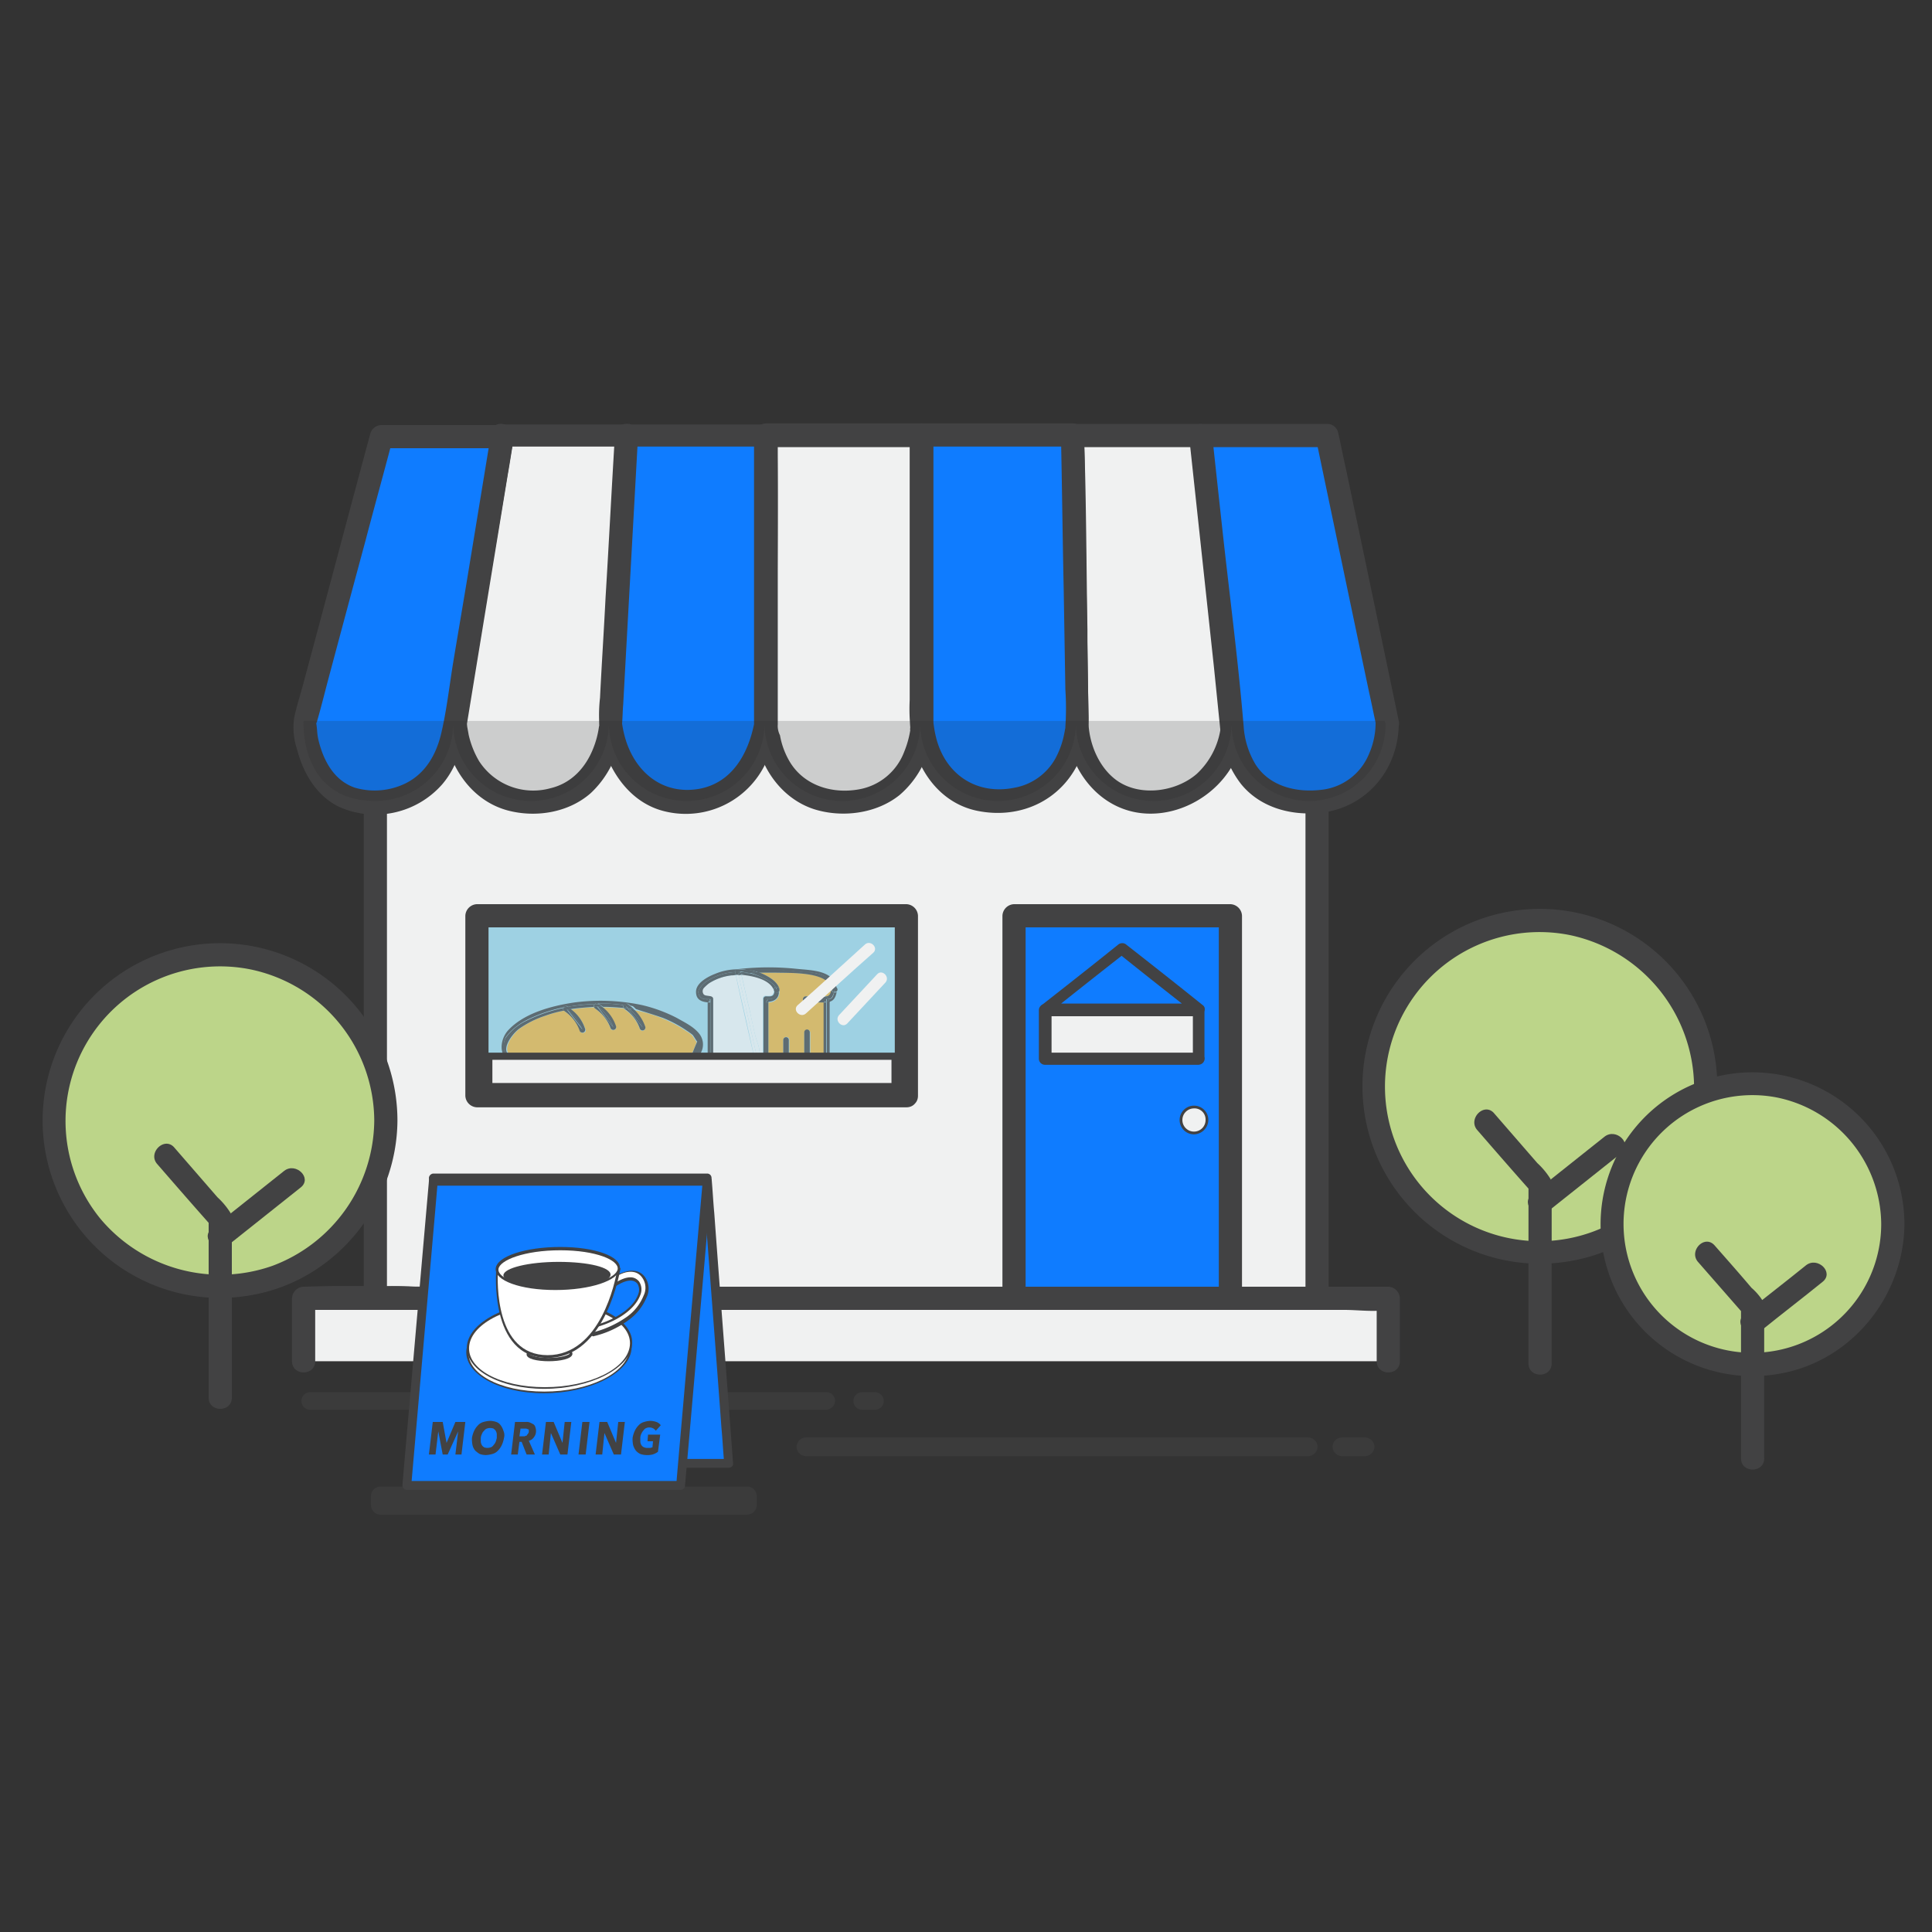 <svg id="Layer_1" data-name="Layer 1" xmlns="http://www.w3.org/2000/svg" viewBox="0 0 350 350"><rect x="0" y="0" width="350" height="350" fill="#333333" stroke="none"/><defs><style>.cls-1{opacity:0.48;}.cls-2{fill:#424243;}.cls-3{fill:#f0f1f1;}.cls-4{fill:#0f7cff;}.cls-5{fill:#9ed1e3;}.cls-6{fill:#bcd589;}.cls-7{opacity:0.7;}.cls-8{fill:#e9b13d;}.cls-9{opacity:0.18;}.cls-10{fill:#272525;}.cls-11{fill:#fff;}</style></defs><title>ecommerce-type-1-blue</title><g class="cls-1"><path class="cls-2" d="M135.4,274.4H68.9a1.75,1.75,0,0,1-1.7-1.7V271a1.75,1.75,0,0,1,1.7-1.7h66.5a1.75,1.75,0,0,1,1.7,1.7v1.6A1.77,1.77,0,0,1,135.4,274.4Z"/></g><rect class="cls-3" x="68" y="130.6" width="170.6" height="104.6"/><path class="cls-2" d="M238.6,233.1H74.9a48.45,48.45,0,0,0-6.6,0H68l2.1,2.1V130.6L68,132.7H231.7a48.45,48.45,0,0,0,6.6,0h.3l-2.1-2.1V235.2c0,2.7,4.2,2.7,4.2,0V130.6a2.18,2.18,0,0,0-2.1-2.1H89c-6.9,0-13.8-.3-20.7,0H68a2.18,2.18,0,0,0-2.1,2.1V235.2a2.18,2.18,0,0,0,2.1,2.1H217.6c6.9,0,13.8.3,20.7,0h.3C241.3,237.3,241.4,233.1,238.6,233.1Z"/><rect class="cls-3" x="55" y="235.2" width="196.5" height="11.4"/><path class="cls-2" d="M57.1,246.6V235.2L55,237.3H243.5c2.5,0,5.3.4,7.7,0h.3l-2.1-2.1v11.4c0,2.7,4.2,2.7,4.2,0V235.2a2.18,2.18,0,0,0-2.1-2.1H79.2c-7.9,0-15.9-.3-23.9,0H55a2.18,2.18,0,0,0-2.1,2.1v11.4c0,2.7,4.2,2.7,4.2,0Z"/><rect class="cls-4" x="183.7" y="165.9" width="39.2" height="69.3"/><path class="cls-2" d="M222.9,233.1H183.7l2.1,2.1V165.9l-2.1,2.1h39.2l-2.1-2.1v69.3c0,2.7,4.2,2.7,4.2,0V165.9a2.18,2.18,0,0,0-2.1-2.1H183.7a2.18,2.18,0,0,0-2.1,2.1v69.3a2.18,2.18,0,0,0,2.1,2.1h39.2C225.6,237.3,225.6,233.1,222.9,233.1Z"/><rect class="cls-5" x="86.5" y="165.9" width="77.8" height="32.6"/><path class="cls-2" d="M164.2,196.4H86.4l2.1,2.1V165.9L86.4,168h77.8l-2.1-2.1v32.6c0,2.7,4.2,2.7,4.2,0V165.9a2.18,2.18,0,0,0-2.1-2.1H86.4a2.18,2.18,0,0,0-2.1,2.1v32.6a2.18,2.18,0,0,0,2.1,2.1h77.8C166.9,200.6,167,196.4,164.2,196.4Z"/><g class="cls-1"><path class="cls-2" d="M149.7,255.4H56.2a1.58,1.58,0,0,1-1.6-1.6h0a1.58,1.58,0,0,1,1.6-1.6h93.5a1.58,1.58,0,0,1,1.6,1.6h0A1.72,1.72,0,0,1,149.7,255.4Z"/></g><g class="cls-1"><path class="cls-2" d="M158.5,255.4h-2.3a1.58,1.58,0,0,1-1.6-1.6h0a1.58,1.58,0,0,1,1.6-1.6h2.3a1.58,1.58,0,0,1,1.6,1.6h0A1.58,1.58,0,0,1,158.5,255.4Z"/></g><g class="cls-1"><path class="cls-2" d="M237,263.8H146a1.75,1.75,0,0,1-1.7-1.7h0a1.75,1.75,0,0,1,1.7-1.7h91a1.75,1.75,0,0,1,1.7,1.7h0A1.75,1.75,0,0,1,237,263.8Z"/></g><g class="cls-1"><path class="cls-2" d="M247.3,263.8h-4.2a1.75,1.75,0,0,1-1.7-1.7h0a1.75,1.75,0,0,1,1.7-1.7h4.2a1.75,1.75,0,0,1,1.7,1.7h0A1.75,1.75,0,0,1,247.3,263.8Z"/></g><path class="cls-3" d="M82.4,131.2,91,78.9h22.5l-2.9,52.3s-.8,14.1-14.1,14.1S82.4,131.2,82.4,131.2Z"/><path class="cls-2" d="M84.5,131.7c2.5-15.3,5-30.5,7.5-45.8.4-2.2.7-4.4,1.1-6.5-.7.5-1.4,1-2,1.5h22.5l-2.1-2.1c-.7,12.6-1.4,25.1-2.1,37.7-.3,4.9-.5,9.7-.8,14.6v.1c0,.7,0,0-.1.5a16.37,16.37,0,0,1-1,3.8c-1.4,3.6-4,6.4-7.8,7.3a11.68,11.68,0,0,1-12.9-4.9,16.6,16.6,0,0,1-1.9-4.8c-.1-.6-.2-1.1-.3-1.7.1.5,0,0,0-.2-.2-2.7-4.4-2.7-4.2,0,.4,6.9,4.6,13.7,11.5,15.6,5.2,1.4,11.1.4,15.1-3.1a17.63,17.63,0,0,0,5.3-9.7c.8-3.6.7-7.5.9-11.2.5-8.6,1-17.3,1.5-25.9.3-6,.7-12,1-17.9a2.11,2.11,0,0,0-2.1-2.1H91.1a2,2,0,0,0-2,1.5c-2.5,15.3-5,30.5-7.5,45.8-.4,2.2-.7,4.4-1.1,6.5C80,133.3,84,134.4,84.5,131.7Z"/><path class="cls-3" d="M138.7,131.2V78.8h28.2v52.3s-.4,14.1-14.1,14.1S138.7,131.2,138.7,131.2Z"/><path class="cls-2" d="M140.9,131.2V78.9L138.8,81H167l-2.1-2.1v38.5c0,4.6.2,9.2,0,13.8v.7c-.1.6,0,0,0,.4a17.39,17.39,0,0,1-1.1,3.9,10.75,10.75,0,0,1-8.2,6.8c-5,.9-10.2-.8-12.7-5.3a14.23,14.23,0,0,1-1.6-4.5,3.78,3.78,0,0,1-.4-2c-.1-2.7-4.3-2.7-4.2,0,.2,6.7,4.3,13.3,10.8,15.4,5.1,1.6,11.3.8,15.5-2.6a17.14,17.14,0,0,0,5.6-9.6c.8-3.6.5-7.4.5-11.1V78.8a2.18,2.18,0,0,0-2.1-2.1H138.8a2.18,2.18,0,0,0-2.1,2.1v52.3C136.6,133.9,140.9,133.9,140.9,131.2Z"/><path class="cls-3" d="M195.1,131.2l-.8-52.3h23.3l5.7,52.3s-.6,12-12.4,13.9S195.3,136.2,195.1,131.2Z"/><path class="cls-2" d="M197.2,131.2c-.2-15.3-.5-30.6-.7-45.9,0-2.1-.1-4.3-.1-6.4L194.3,81h23.3l-2.1-2.1c1.3,11.5,2.5,23.1,3.8,34.6.6,5.5,1.2,11.1,1.8,16.6,0,.4.1.7.1,1.1v.2c0,.6.1-.1-.1.7a14,14,0,0,1-4.3,8.1c-3.8,3.3-10.4,4.2-14.6,1.1-3.1-2.3-4.8-6.4-5-10.1-.2-2.7-4.4-2.7-4.2,0,.6,9.2,7.5,17.2,17.2,16.1,7.9-.9,14.9-7.6,15.1-15.8.1-3.8-.8-7.8-1.2-11.6l-2.7-24.6c-.6-5.5-1.2-10.9-1.8-16.4a2.18,2.18,0,0,0-2.1-2.1H194.2a2.18,2.18,0,0,0-2.1,2.1c.2,15.3.5,30.6.7,45.9,0,2.1.1,4.3.1,6.4C193,133.9,197.2,133.9,197.2,131.2Z"/><path class="cls-4" d="M251.4,131.2,240.5,78.9H217.6l5.7,52.3s0,14.1,14.1,14.1S251.4,131.2,251.4,131.2Z"/><path class="cls-2" d="M253.4,130.6c-3.2-15.3-6.4-30.6-9.6-45.8-.5-2.2-.9-4.3-1.4-6.5a2,2,0,0,0-2-1.5H217.5a2.18,2.18,0,0,0-2.1,2.1c1.5,13.9,3,27.9,4.5,41.8.4,3.9.8,7.9,1.2,11.8a18.3,18.3,0,0,0,3.7,9.5c3.3,4.1,8.6,5.7,13.8,5.3,8.6-.6,14.7-7.6,14.8-16.1,0-2.7-4.2-2.7-4.2,0a13.93,13.93,0,0,1-1.2,5.4,10.54,10.54,0,0,1-8.8,6.5c-4.5.5-9.3-.7-11.8-4.7a15.29,15.29,0,0,1-2.1-6.8c-1-12.1-2.6-24.1-3.9-36.1-.6-5.5-1.2-11-1.8-16.6L217.5,81h22.9c-.7-.5-1.4-1-2-1.5,3.2,15.3,6.4,30.6,9.6,45.8.5,2.2.9,4.3,1.4,6.5C249.9,134.4,253.9,133.3,253.4,130.6Z"/><path class="cls-4" d="M113.5,78.8h25.2v52.3s-1.5,13.9-14.1,14.1-14.1-14.1-14.1-14.1Z"/><path class="cls-2" d="M113.5,80.9h25.2l-2.1-2.1V131c0,.5.2-.6,0,.2-1.1,5.4-4,10.6-9.9,11.7-6.8,1.2-11.8-3.2-13.5-9.4a20.48,20.48,0,0,1-.5-2.4c-.1-.5,0,.5,0-.1.1-1.1.1-2.3.2-3.4.3-5.5.6-10.9.9-16.4l1.8-32.4c.2-2.7-4.1-2.7-4.2,0-.6,9.8-1.1,19.7-1.7,29.5-.3,6-.7,12-1,18.1a28.13,28.13,0,0,0,.1,7.1c1.4,6.1,5.3,12,11.7,13.5a16,16,0,0,0,18.5-9.4,19.45,19.45,0,0,0,1.8-8.1V114c0-11.4.2-22.9,0-34.3V79a2.18,2.18,0,0,0-2.1-2.1H113.5C110.8,76.7,110.8,80.9,113.5,80.9Z"/><path class="cls-4" d="M166.9,78.8v52.3s.6,14.3,14.1,14.1,14.1-14.1,14.1-14.1l-.8-52.3Z"/><path class="cls-2" d="M164.8,78.8v48a32.55,32.55,0,0,0,.4,7c1.2,6.2,5.4,11.8,11.9,13.1,8,1.6,15.6-2.1,18.7-9.7a18.93,18.93,0,0,0,1.4-7.8c-.1-5.1-.2-10.3-.2-15.4-.2-11.5-.2-23-.6-34.5v-.7a2.11,2.11,0,0,0-2.1-2.1H167c-2.7,0-2.7,4.2,0,4.2h27.3l-2.1-2.1c.2,9.3.3,18.7.5,28,.1,6,.2,12.1.3,18.1a51.43,51.43,0,0,1,0,6.8c0,.5.1-.5,0,.1,0,.2-.1.4-.1.6-.1.5-.2,1-.3,1.4a15.81,15.81,0,0,1-1.4,3.6,10.66,10.66,0,0,1-7.4,5.3c-6.9,1.4-12.5-2.4-14.2-9a21.06,21.06,0,0,1-.5-2.8V78.7C169,76.1,164.8,76.1,164.8,78.8Z"/><path class="cls-4" d="M91.1,78.8c-1.2,7.5-2.5,15-3.7,22.5-1.6,9.5-3.2,19-4.7,28.5-.6,3.7-1.3,7-3.6,10a13.65,13.65,0,0,1-10.7,5.3c-13,.4-13.1-14.5-13.1-14.5L69.2,78.7H91.1Z"/><path class="cls-2" d="M89,78.3c-1.5,9.1-3,18.3-4.5,27.4-.8,4.8-1.6,9.5-2.4,14.3-.7,4.3-1.2,8.8-2.2,13-.9,3.7-2.8,7.1-6.4,8.9a12.79,12.79,0,0,1-9.2.8c-3.8-1.3-5.7-4.9-6.6-8.6-.3-1.3-.2-1.8-.4-3-.1-.5-.1.4-.1.3s.1-.4.2-.6c.7-2.4,1.3-4.8,1.9-7.1,2.3-8.6,4.6-17.2,6.9-25.7,1.6-6.1,3.3-12.2,4.9-18.3-.7.5-1.4,1-2,1.5H91c2.7,0,2.7-4.2,0-4.2H69.1a2.16,2.16,0,0,0-2,1.5c-4,14.8-7.9,29.6-11.9,44.4-.6,2.4-1.4,4.7-1.9,7.1a12.34,12.34,0,0,0,.5,5.7c1.1,4.3,3.5,8.5,7.7,10.5a16.13,16.13,0,0,0,18.6-4.1c3-3.5,3.9-7.9,4.6-12.3.9-5.7,1.9-11.4,2.8-17.1,1.8-11,3.7-22.1,5.5-33.1C93.5,76.8,89.5,75.6,89,78.3Z"/><circle class="cls-6" cx="278.98" cy="196.77" r="30"/><path class="cls-2" d="M306.9,196.8a28,28,0,1,1-22.5-27.4,28.34,28.34,0,0,1,22.5,27.4c0,2.7,4.2,2.7,4.2,0a32.14,32.14,0,1,0-25.8,31.5c14.9-2.9,25.7-16.5,25.8-31.5C311.2,194.1,307,194.1,306.9,196.8Z"/><path class="cls-2" d="M267.6,204.7c3.3,3.8,6.6,7.6,9.9,11.3l-.6-1.5V247c0,2.7,4.2,2.7,4.2,0V215.9a6,6,0,0,0-.2-2.3,13.74,13.74,0,0,0-2.4-2.9l-7.9-9.1c-1.8-1.9-4.7,1.1-3,3.1Z"/><path class="cls-2" d="M280.5,219.4l13.2-10.5c2.1-1.7-.9-4.6-3-3l-13.2,10.5c-2.1,1.7.9,4.7,3,3Z"/><circle class="cls-6" cx="317.5" cy="221.7" r="25.4"/><path class="cls-2" d="M340.8,221.7a23.34,23.34,0,1,1-19-22.9,23.58,23.58,0,0,1,19,22.9c0,2.7,4.2,2.7,4.2,0a27.52,27.52,0,1,0-22.3,27.1c12.9-2.4,22.2-14.1,22.3-27C345,219,340.8,219,340.8,221.7Z"/><path class="cls-2" d="M307.6,228.6l8.4,9.6-.6-1.5v27.5c0,2.7,4.2,2.7,4.2,0V237.9a4.45,4.45,0,0,0-.3-2.3,10.65,10.65,0,0,0-2-2.3c-2.2-2.6-4.5-5.2-6.7-7.7-1.8-2-4.7,1-3,3Z"/><path class="cls-2" d="M319,241.1c3.7-3,7.5-5.9,11.2-8.9,2.1-1.7-.9-4.6-3-3-3.7,3-7.5,5.9-11.2,8.9-2.1,1.7.9,4.7,3,3Z"/><circle class="cls-6" cx="39.89" cy="202.97" r="30"/><path class="cls-2" d="M67.8,203a28.34,28.34,0,0,1-18.4,26.3,28.37,28.37,0,0,1-31.2-8.5,28,28,0,0,1,27.1-45.2A28.12,28.12,0,0,1,67.8,203c0,2.7,4.2,2.7,4.2,0a32.15,32.15,0,0,0-56.9-20.5,32.14,32.14,0,0,0,31.1,52C61.1,231.6,71.9,218,72,203,72,200.3,67.8,200.3,67.8,203Z"/><path class="cls-2" d="M28.5,210.9c3.3,3.8,6.6,7.6,9.9,11.3l-.6-1.5v32.5c0,2.7,4.2,2.7,4.2,0V222.1a6,6,0,0,0-.2-2.3,13.74,13.74,0,0,0-2.4-2.9l-7.9-9.1c-1.8-1.9-4.8,1.1-3,3.1Z"/><path class="cls-2" d="M41.3,225.6l13.2-10.5c2.1-1.7-.9-4.6-3-3L38.3,222.6c-2,1.7.9,4.7,3,3Z"/><polygon class="cls-4" points="132 265.1 82.5 265.1 78.5 213.4 128.1 213.4 132 265.1"/><path class="cls-2" d="M132,264.3H82.4l.8.8c-1.1-15.1-2.3-30.2-3.4-45.3-.2-2.1-.3-4.3-.5-6.4l-.8.8h49.6l-.8-.8c1.1,15.1,2.3,30.2,3.4,45.3.2,2.1.3,4.3.5,6.4.1,1,1.7,1,1.6,0-1.1-15.1-2.3-30.2-3.4-45.3-.2-2.1-.3-4.3-.5-6.4a.79.79,0,0,0-.8-.8H78.5a.86.86,0,0,0-.8.8c1.1,15.1,2.3,30.2,3.4,45.3.2,2.1.3,4.3.5,6.4a.79.79,0,0,0,.8.8H132A.8.8,0,1,0,132,264.3Z"/><polygon class="cls-4" points="128.1 214 123.3 269.1 73.7 269.1 78.5 214 128.1 214"/><path class="cls-2" d="M127.3,214c-1.4,16-2.8,32.1-4.2,48.1-.2,2.3-.4,4.6-.6,7l.8-.8H73.7l.8.8c1.4-16,2.8-32.1,4.2-48.1.2-2.3.4-4.6.6-7l-.8.8h49.6a.8.8,0,0,0,0-1.6H78.5a.79.79,0,0,0-.8.8c-1.4,16-2.8,32.1-4.2,48.1-.2,2.3-.4,4.6-.6,7a.86.86,0,0,0,.8.8h49.6a.79.79,0,0,0,.8-.8c1.4-16,2.8-32.1,4.2-48.1.2-2.3.4-4.6.6-7C129,213,127.4,213,127.3,214Z"/><rect class="cls-3" x="189.4" y="182.9" width="27.8" height="8.8"/><path class="cls-2" d="M217.2,190.7H189.4l1.1,1.1V183l-1.1,1.1h27.8l-1.1-1.1v8.8a1,1,0,0,0,2.1,0V183a1.11,1.11,0,0,0-1.1-1.1H189.3a1.11,1.11,0,0,0-1.1,1.1v8.8a1.11,1.11,0,0,0,1.1,1.1h27.8C218.6,192.8,218.6,190.7,217.2,190.7Z"/><path class="cls-2" d="M202.6,171.1c-4.6,3.7-9.3,7.4-13.9,11a1.07,1.07,0,0,0,.7,1.8h27.8c.8,0,1.5-1.2.7-1.8-4.6-3.7-9.3-7.4-13.9-11-1-.8-2.5.6-1.5,1.5,4.6,3.7,9.3,7.4,13.9,11,.2-.6.5-1.2.7-1.8H189.3c.2.6.5,1.2.7,1.8,4.6-3.7,9.3-7.4,13.9-11C205.1,171.8,203.6,170.3,202.6,171.1Z"/><g class="cls-7"><path class="cls-8" d="M141.2,179.2v.3a1.87,1.87,0,0,1-2,2.1V191h2.7v-2.6a.55.55,0,0,1,1.1,0V191h2.7v-3.9a.55.55,0,0,1,1.1,0V191h2.5v-9.4H146a.55.55,0,0,1,0-1.1h3.8c.7-.1.8-.7.9-1.2-.2-3.4-7.7-3-10.2-3.1h-3C139,176.7,140.7,177.6,141.2,179.2Z"/><path class="cls-2" d="M151.7,179.4a.47.47,0,0,0-.5-.6v.5a.6.6,0,0,1-.1.4h0c.2,0,.5,0,.6-.3Z"/><path class="cls-2" d="M135.7,175.8a38.73,38.73,0,0,1,5.9,0c1.5.1,3.1.2,4.6.4a6.59,6.59,0,0,1,3.8,1,2.57,2.57,0,0,1,1.1,1.7.5.5,0,0,1,.5.6v-.1c-.2-3.7-4.6-3.6-7.4-3.9a48.81,48.81,0,0,0-10.8.1h0A8.22,8.22,0,0,1,135.7,175.8Z"/><path class="cls-2" d="M151.1,179.8c-.2.8-.3,1.2-1.1,1.2a.55.55,0,0,1-.3.5v.1l.5-.5v.4c.9-.2,1.2-.9,1.4-1.9C151.6,179.8,151.3,179.8,151.1,179.8Z"/><path class="cls-2" d="M149.8,190.9v.5h-3a.55.55,0,0,1-1.1,0H143a.55.55,0,0,1-1.1,0h-2.7a.47.47,0,0,1-.5.5h11.1a.47.47,0,0,0,.5-.5v-10c-.2,0-.3.1-.5.1Z"/><path class="cls-2" d="M149.8,181.6a4.33,4.33,0,0,0,.5-.1v-.4A1.21,1.21,0,0,0,149.8,181.6Z"/><path class="cls-2" d="M150.6,179.3h0c-.1.5-.2,1.1-.9,1.2h-.1a.66.66,0,0,1,.4.5c.8-.1.8-.5,1.1-1.2C150.9,179.8,150.7,179.6,150.6,179.3Z"/><path class="cls-2" d="M149.2,181.6V191h.5v-9.5c-.1,0-.1.1-.2.1Z"/><path class="cls-2" d="M149.2,191.5l.5-.5h-.5Z"/><path class="cls-2" d="M146.7,190.9v.5h2.5v-.5Z"/><path class="cls-2" d="M149.8,191.5V191l-.5.5Z"/><path class="cls-2" d="M150,177.1a8.61,8.61,0,0,0-3.8-1c-1.5-.1-3.1-.3-4.6-.4a38.73,38.73,0,0,0-5.9,0l1.2.3c.2,0,.3.1.5.2h3c2.5.1,10-.3,10.2,3.1v-.1a.51.51,0,0,1,.5-.4A2.57,2.57,0,0,0,150,177.1Z"/><path class="cls-2" d="M150.7,179.2v.1h0c0,.3.2.4.4.5h0c0-.2.1-.3.1-.4v-.5C150.9,178.8,150.7,178.9,150.7,179.2Z"/><path class="cls-2" d="M139.2,190.9v.5h2.7v-.5Z"/><path class="cls-2" d="M142.9,190.9v.5h2.7v-.5Z"/><path class="cls-3" d="M132.5,176.7a9.59,9.59,0,0,0-4,1.4c-.2.2-.5.1-.7.3l-.6.6a.52.52,0,0,0-.2.4.83.83,0,0,0,.3.8c.5.3,1.9.1,1.9.9V191h7.3c-1.1-4.8-2.2-9.5-3.2-14.3A2.13,2.13,0,0,0,132.5,176.7Z"/><path class="cls-3" d="M136.8,187.5c.2.9.9,2.4.8,3.3h.6v-9.9a.47.47,0,0,1,.5-.5c.7,0,1.5.2,1.5-1.1-.7-1.9-3.6-2.6-5.9-2.8.5,2,.9,4,1.4,6C136.1,184.3,136.4,185.9,136.8,187.5Z"/><path class="cls-3" d="M133.3,176.6c1.1,4.8,2.2,9.5,3.2,14.3h.5c-.5-2.3-2.7-11.9-3.2-14.3Z"/><path class="cls-3" d="M137.6,190.9h0c.1-1-.6-2.5-.8-3.4-.4-1.6-.7-3.3-1.1-4.9-.5-2-.9-4-1.4-6h-.5c.5,2.4,2.7,12,3.2,14.3h.6Z"/><path class="cls-2" d="M136.7,191.6v-.1h-8v-9.9h-.5v9.9a.47.47,0,0,0,.5.5h8.5A.46.46,0,0,1,136.7,191.6Z"/><path class="cls-2" d="M128.1,181v.5h.5Z"/><path class="cls-2" d="M127.8,181a1.27,1.27,0,0,1-1.2-1.7,4.62,4.62,0,0,1,1.7-1.7,10.42,10.42,0,0,1,4.9-1.5c0-.2.1-.5.4-.5a10.57,10.57,0,0,0-4,.8c-1.3.5-3.7,1.7-3.5,3.5.1,1.3,1.1,1.6,2.2,1.7v-.5A2.81,2.81,0,0,0,127.8,181Z"/><path class="cls-2" d="M128.1,181l.5.5V181Z"/><path class="cls-2" d="M139.1,177.6a4.07,4.07,0,0,1,1.4,1.2.53.53,0,0,1,.7.5v-.2c-.5-1.5-2.3-2.4-3.8-3-.5,0-1.1.1-1.6.1A16.38,16.38,0,0,1,139.1,177.6Z"/><path class="cls-2" d="M140.7,179.8a1.29,1.29,0,0,1-1.2,1.2h-.4v.5c1.2-.1,2.1-.6,2-2.1C141.2,179.7,141,179.8,140.7,179.8Z"/><path class="cls-2" d="M138.7,181.6h.5v-.5C139,181.2,138.9,181.4,138.7,181.6Z"/><path class="cls-2" d="M138.7,181.6V191h.5v-9.4Z"/><path class="cls-2" d="M138.7,181v.5l.5-.5Z"/><path class="cls-2" d="M140.7,179.3v.5c.2,0,.5-.1.5-.4v-.1a.53.53,0,0,0-.7-.5l.1.1A.76.76,0,0,1,140.7,179.3Z"/><path class="cls-2" d="M134.2,175.9Z"/><path class="cls-2" d="M133.2,176.1h.5a1.75,1.75,0,0,0,.5-.1v0c.5-.1,1.2-.2,1.3-.2h.2a16.35,16.35,0,0,0-2.2-.2A.38.38,0,0,0,133.2,176.1Z"/><path class="cls-2" d="M139.2,191.5h-2.5v.1a.66.66,0,0,0,.5.4h1.5A.47.47,0,0,0,139.2,191.5Z"/><path class="cls-2" d="M135.8,176.3a8.6,8.6,0,0,1,1.6-.1c-.2-.1-.3-.1-.5-.2l-1.2-.3h-.2c-.1,0-.8.1-1.3.2v.1C134.8,176.1,135.3,176.2,135.8,176.3Z"/><path class="cls-2" d="M138.7,190.9v.5h.5v-.5Z"/><path class="cls-2" d="M134.2,176.1V176h0a.1.1,0,0,1-.1.1Z"/><path class="cls-2" d="M134.1,176a1.21,1.21,0,0,0-.5.1h.4A.1.1,0,0,0,134.1,176Z"/><path class="cls-2" d="M129.2,190.9v.5h7.5a4.33,4.33,0,0,0-.1-.5Z"/><path class="cls-2" d="M128.6,191.5h.5l-.5-.5Z"/><path class="cls-2" d="M128.6,190.9l.5.5v-.5Z"/><path class="cls-2" d="M129.2,181c0-.9-1.5-.3-1.8-1a.92.92,0,0,1,.1-1,8.12,8.12,0,0,1,1-.9,9.59,9.59,0,0,1,4-1.4,2.49,2.49,0,0,0,.8-.1c0-.1-.1-.3-.1-.4v-.1a10.42,10.42,0,0,0-4.9,1.5,4.62,4.62,0,0,0-1.7,1.7,1.27,1.27,0,0,0,1.2,1.7h.9v9.9h.5Z"/><path class="cls-2" d="M140.2,179.3h0v.1a.51.51,0,0,0,.5.4v-.5c0-.1-.1-.2-.1-.4l-.1-.1A.55.55,0,0,0,140.2,179.3Z"/><path class="cls-2" d="M137.6,190.9h0C137.5,191.4,137.7,191.1,137.6,190.9Z"/><path class="cls-2" d="M140.2,179.4h0c0-.4.1-.5.3-.6a4.07,4.07,0,0,0-1.4-1.2,12,12,0,0,0-3.3-1.3,7.72,7.72,0,0,0-1.5.2v.1C136.6,176.8,139.5,177.5,140.2,179.4Z"/><path class="cls-2" d="M138.7,181h.9a1.29,1.29,0,0,0,1.2-1.2.51.51,0,0,1-.5-.4h0c0,1.3-.8,1.1-1.5,1.1a.47.47,0,0,0-.5.5v9.9h.5V181Z"/><path class="cls-2" d="M136.5,190.9a4.33,4.33,0,0,0,.1.5h.5a1.75,1.75,0,0,0-.1-.5Z"/><path class="cls-2" d="M133.3,176.6h.5a2.8,2.8,0,0,1-.1-.6h-.5v.1A.75.75,0,0,0,133.3,176.6Z"/><path class="cls-2" d="M134.2,176.1c0,.1.1.3.1.4.5-.1,1-.1,1.5-.2A7.77,7.77,0,0,0,134.2,176.1Z"/><path class="cls-2" d="M134.1,176.1c-.1.2-.2.3-.3.5a.9.9,0,0,0,.5-.1c0-.1-.1-.3-.1-.4Z"/><path class="cls-2" d="M134.3,176.6v-.1a.9.9,0,0,0-.5.1c.1-.2.2-.3.3-.5h-.4a2.8,2.8,0,0,0,.1.6A.9.9,0,0,1,134.3,176.6Z"/><path class="cls-2" d="M137.6,190.9c.1.2-.1.5,0,0H137a1.75,1.75,0,0,1,.1.5h1v-.5Z"/><path class="cls-2" d="M138.3,190.9h-.1v.5l.5-.5Z"/><path class="cls-2" d="M138.2,191.5h.5V191A1.21,1.21,0,0,0,138.2,191.5Z"/><path class="cls-2" d="M146,180.5a.55.55,0,0,0,0,1.1h3.3v-.5h0c0-.3.2-.4.4-.5h-.1C148.3,180.5,147.1,180.5,146,180.5Z"/><path class="cls-2" d="M149.8,181.5a.55.55,0,0,0,.3-.5h-.3Z"/><path class="cls-2" d="M149.6,180.5c-.2.1-.4.2-.4.5h0v.5h.3c.1,0,.2,0,.2-.1V181h.3A.51.51,0,0,0,149.6,180.5Z"/><path class="cls-2" d="M141.9,188.4V191h.5v0h.5v-2.6A.5.5,0,1,0,141.9,188.4Z"/><path class="cls-2" d="M141.9,191.5a.55.55,0,0,0,1.1,0h-1.1Z"/><path class="cls-2" d="M142.4,190.9h-.5v.5h.5Z"/><path class="cls-2" d="M142.8,190.9h-.4v.5h.5v-.5Z"/><path class="cls-2" d="M145.7,187v3.9h.5v0h.5V187A.5.5,0,1,0,145.7,187Z"/><path class="cls-2" d="M145.7,191.5a.55.55,0,0,0,1.1,0h-1.1Z"/><path class="cls-2" d="M146.2,190.9h-.5v.5h.5Z"/><path class="cls-2" d="M146.2,190.9v.5h.5v-.5Z"/></g><g class="cls-7"><path class="cls-8" d="M123.1,191.5a3.29,3.29,0,0,0,2.2-.5c.3-.7.6-1.4.9-2.2-.3-.4-.5-.8-.8-1.2a4.44,4.44,0,0,0-1.1-.8,22.15,22.15,0,0,0-4.3-2.3,24.61,24.61,0,0,0-5.1-1.5,7.89,7.89,0,0,1,2,3.1c.2.6-.8.9-1,.3a7.11,7.11,0,0,0-2.7-3.5l-.2-.2c-1.2-.1-2.4-.2-3.6-.2h-.3a8.69,8.69,0,0,1,2.5,3.5c.2.6-.8.9-1,.3a7.11,7.11,0,0,0-2.7-3.5c-.1-.1-.2-.2-.2-.3a29.84,29.84,0,0,0-4.2.4,7.8,7.8,0,0,1,2.6,3.6c.2.6-.8.9-1,.3a7.11,7.11,0,0,0-2.7-3.5l-.2-.2a20.25,20.25,0,0,0-3.3.9,16.62,16.62,0,0,0-4.8,2.4c-1.2.9-3.8,4.3-.9,5.1h9.7C109.6,191.5,116.4,191.8,123.1,191.5Z"/><path class="cls-2" d="M93.5,192H93c-.2,0-.3-.1-.5-.2a.45.45,0,0,0,.3.6h.1C93.3,192.6,93.5,192.3,93.5,192Z"/><path class="cls-2" d="M126.7,187.3c-1-1.3-2.7-2.1-4.1-2.9a27.18,27.18,0,0,0-6.2-2.3,36.27,36.27,0,0,0-12.3-.5c-4.1.6-9.1,1.9-12,5-1.6,1.7-1.9,5,.7,5.8a.71.71,0,0,1-.3-.6c-1.4-.6-1.5-2.9-.8-4a10.88,10.88,0,0,1,3.7-3,26.57,26.57,0,0,1,6.7-2.3.48.48,0,0,1,.7-.2l.1.1a27.15,27.15,0,0,1,4.9-.5c.1-.2.4-.2.6-.1h.7a26.93,26.93,0,0,1,4,.3.48.48,0,0,1,.7-.2c.2.1.3.2.5.3a25,25,0,0,1,8.7,3,12,12,0,0,1,3.4,2.5,2.48,2.48,0,0,1-.2,3.4,4.11,4.11,0,0,1-2.6.9H93.5a.47.47,0,0,1-.6.5h25c2.1,0,4.8.4,6.9-.2A3.14,3.14,0,0,0,126.7,187.3Z"/><path class="cls-2" d="M109.4,182.4c1.2,0,2.4.1,3.6.2a.45.45,0,0,1,0-.5,26.93,26.93,0,0,0-4-.3h-.6c.2.2.5.3.7.5A.37.37,0,0,0,109.4,182.4Z"/><path class="cls-2" d="M120.1,184.4a22.15,22.15,0,0,1,4.3,2.3,10.47,10.47,0,0,1,1.1.8c.3.4.5.8.8,1.2-.3.7-.6,1.4-.9,2.2a3.29,3.29,0,0,1-2.2.5c-6.7.3-13.6,0-20.3,0H93.3a.51.51,0,0,1,.4.5h30a4.11,4.11,0,0,0,2.6-.9,2.31,2.31,0,0,0,.2-3.4,12,12,0,0,0-3.4-2.5,25.67,25.67,0,0,0-8.7-3,5,5,0,0,1,.8.7C116.7,183.3,118.4,183.8,120.1,184.4Z"/><path class="cls-2" d="M93.5,192a.51.51,0,0,0-.4-.5h-.2c-.3,0-.4.2-.5.4.2.1.3.1.5.2h.6Z"/><path class="cls-2" d="M107.6,182.4a.75.75,0,0,1,.1-.5,40.68,40.68,0,0,0-4.9.5c.2.1.4.3.6.4C104.8,182.6,106.2,182.5,107.6,182.4Z"/><path class="cls-2" d="M93,191.5h0c-2.9-.8-.2-4.2,1-5.1a18,18,0,0,1,4.8-2.4,20.25,20.25,0,0,1,3.3-.9.45.45,0,0,1,0-.5,26.57,26.57,0,0,0-6.7,2.3,9.83,9.83,0,0,0-3.7,3c-.8,1.1-.6,3.4.8,4C92.6,191.6,92.7,191.5,93,191.5Z"/><path class="cls-2" d="M105,186.7a.52.52,0,0,0,1-.3,7.16,7.16,0,0,0-2.6-3.6c-.2,0-.5.1-.7.1a8,8,0,0,1,2.8,3.6l-2.8-3.6c-.2,0-.4.1-.6.1,0,.1.1.1.2.2A7.11,7.11,0,0,1,105,186.7Z"/><path class="cls-2" d="M102.8,182.3a.43.43,0,0,0-.7.2,1.17,1.17,0,0,0,.7-.2Z"/><path class="cls-2" d="M102.1,183.1c.2,0,.4-.1.6-.1l-.1-.2a.35.35,0,0,0,.2.1c.2,0,.5-.1.7-.1-.2-.1-.4-.3-.6-.4s-.5.1-.8.1C102.1,182.7,102,182.9,102.1,183.1Z"/><path class="cls-2" d="M102.8,182.9h0l2.8,3.6A9.48,9.48,0,0,0,102.8,182.9Z"/><path class="cls-2" d="M102.6,182.8l.1.2h.1Z"/><path class="cls-2" d="M110.6,186.2a.52.52,0,0,0,1-.3,7.33,7.33,0,0,0-2.5-3.5h-.8a7.81,7.81,0,0,1,2.8,3.7l-2.9-3.7h-.6c0,.1.1.2.2.3A7.32,7.32,0,0,1,110.6,186.2Z"/><path class="cls-2" d="M108.4,181.8a.38.38,0,0,0-.6.1,1.27,1.27,0,0,0,.6-.1Z"/><path class="cls-2" d="M107.6,182.4h.6l-.1-.1a.31.31,0,0,1,.2.1h.8a1.79,1.79,0,0,0-.7-.5h-.7A4.33,4.33,0,0,0,107.6,182.4Z"/><path class="cls-2" d="M108.3,182.4h0l2.8,3.7A7.81,7.81,0,0,0,108.3,182.4Z"/><path class="cls-2" d="M108.1,182.3l.1.1h.1A.31.31,0,0,0,108.1,182.3Z"/><path class="cls-2" d="M115.9,186.3a.52.52,0,0,0,1-.3,7.89,7.89,0,0,0-2-3.1c-.3-.1-.7-.1-1-.2a7.91,7.91,0,0,1,2.5,3.4l-2.7-3.4c-.2,0-.5-.1-.7-.1,0,.1.1.1.2.2A7.11,7.11,0,0,1,115.9,186.3Z"/><path class="cls-2" d="M113.7,181.9a.43.43,0,0,0-.7.2,5,5,0,0,1,1.2.2A2.18,2.18,0,0,0,113.7,181.9Z"/><path class="cls-2" d="M113,182.6c.2,0,.5.1.7.1l-.3-.4a2.22,2.22,0,0,1,.5.4c.3.1.7.1,1,.2a5.72,5.72,0,0,0-.8-.7c-.4-.1-.8-.1-1.2-.2A1.76,1.76,0,0,1,113,182.6Z"/><path class="cls-2" d="M114,182.8h-.2l2.7,3.4A7.91,7.91,0,0,0,114,182.8Z"/><path class="cls-2" d="M113.5,182.4l.3.4h.2A2.22,2.22,0,0,0,113.5,182.4Z"/></g><rect class="cls-3" x="88.6" y="191.4" width="73.5" height="5.4"/><path class="cls-2" d="M162.7,197.4H87.9v-6.7h74.8v6.7Zm-73.5-1.2h72.3V192H89.2Z"/><path class="cls-3" d="M156.7,171.1c-4.1,3.7-8.1,7.4-12.2,11-1,.9.5,2.4,1.5,1.5,4.1-3.7,8.1-7.4,12.2-11,1-.9-.5-2.4-1.5-1.5Z"/><path class="cls-3" d="M158.9,176.5c-2.3,2.5-4.6,4.9-6.9,7.4-.9,1,.6,2.5,1.5,1.5,2.3-2.5,4.6-4.9,6.9-7.4.9-1-.6-2.5-1.5-1.5Z"/><g class="cls-9"><path class="cls-10" d="M68,145.1A14.08,14.08,0,0,0,82.1,131a14.1,14.1,0,1,0,28.2,0,14.1,14.1,0,1,0,28.2,0,14.1,14.1,0,1,0,28.2,0,14.1,14.1,0,1,0,28.2,0,14.1,14.1,0,0,0,28.2,0,14.08,14.08,0,0,0,14.1,14.1A13.83,13.83,0,0,0,251,131l-.2-.4H55S54.1,145.1,68,145.1Z"/></g><path class="cls-3" d="M218.7,202.9a2.4,2.4,0,1,1-2.4-2.4A2.5,2.5,0,0,1,218.7,202.9Z"/><path class="cls-2" d="M216.3,205.5a2.6,2.6,0,0,1,0-5.2,2.58,2.58,0,0,1,2.6,2.6A2.65,2.65,0,0,1,216.3,205.5Zm0-4.7a2.1,2.1,0,1,0,2.1,2.1A2,2,0,0,0,216.3,200.8Z"/><path class="cls-2" d="M82.5,263.5l.5-4.2h0l-1.9,4.2h-.9l-.8-4.2h0l-.5,4.2H77.7l.7-5.9h1.8l.7,3.8h0l1.6-3.8h1.8l-.7,5.9Z"/><path class="cls-2" d="M91.3,260.5a5,5,0,0,1-.4,1.3,3.59,3.59,0,0,1-.7,1,2.07,2.07,0,0,1-1,.6,5,5,0,0,1-1.2.2,3.59,3.59,0,0,1-1.1-.2,5.55,5.55,0,0,1-.8-.6,2.34,2.34,0,0,1-.5-1,5.28,5.28,0,0,1-.1-1.3,5,5,0,0,1,.4-1.3,3.59,3.59,0,0,1,.7-1,2.07,2.07,0,0,1,1-.6,5,5,0,0,1,1.2-.2,3.59,3.59,0,0,1,1.1.2,1.56,1.56,0,0,1,.8.6,3.13,3.13,0,0,1,.5,1A1.9,1.9,0,0,1,91.3,260.5Zm-1.3,0v-.7a1.42,1.42,0,0,0-.2-.6c-.1-.2-.3-.3-.4-.4a1.85,1.85,0,0,0-1.2,0,1,1,0,0,0-.5.4,1.27,1.27,0,0,0-.4.6,1.85,1.85,0,0,0-.2.7v.7a1.42,1.42,0,0,0,.2.6c.1.2.3.3.4.4a1.85,1.85,0,0,0,1.2,0,1,1,0,0,0,.5-.4,2.09,2.09,0,0,0,.4-.6A6.37,6.37,0,0,0,90,260.5Z"/><path class="cls-2" d="M95.4,263.5l-.9-2.3h-.4l-.3,2.3H92.6l.7-5.9h2a1.48,1.48,0,0,1,.7.1l.6.3a.92.92,0,0,1,.4.6,2,2,0,0,1,.1.8,1.78,1.78,0,0,1-.4,1,1.46,1.46,0,0,1-.9.6l1.1,2.5Zm.4-4.1v-.3a.22.22,0,0,0-.2-.2c-.1,0-.2-.1-.3-.1h-1l-.2,1.4H95c.1,0,.2-.1.3-.1s.2-.1.2-.2A.91.91,0,0,0,95.8,259.4Z"/><path class="cls-2" d="M101.5,263.5l-1.7-3.9h0l-.4,3.9H98.2l.7-5.9h1.4l1.6,3.8h0l.4-3.8h1.2l-.7,5.9Z"/><path class="cls-2" d="M104.8,263.5l.7-5.9h1.3l-.7,5.9Z"/><path class="cls-2" d="M111.2,263.5l-1.7-3.9h0l-.4,3.9h-1.2l.7-5.9H110l1.6,3.8h0l.4-3.8h1.2l-.7,5.9Z"/><path class="cls-2" d="M118.2,263.5a4.1,4.1,0,0,1-1.1.1,3.59,3.59,0,0,1-1.1-.2,2.41,2.41,0,0,1-.8-.6,3.13,3.13,0,0,1-.5-1,5.28,5.28,0,0,1-.1-1.3,5,5,0,0,1,.4-1.3,3.59,3.59,0,0,1,.7-1,2.07,2.07,0,0,1,1-.6,4.25,4.25,0,0,1,1.1-.2,3.59,3.59,0,0,1,1.1.2,1.56,1.56,0,0,1,.8.6l-.9,1c-.1-.2-.3-.3-.4-.4a1.45,1.45,0,0,0-.7-.2,1.27,1.27,0,0,0-.6.1,1,1,0,0,0-.5.4,2.09,2.09,0,0,0-.4.6,1.85,1.85,0,0,0-.2.7v.8a1.42,1.42,0,0,0,.2.6,1,1,0,0,0,.5.4,1.48,1.48,0,0,0,.7.1h.4c.1,0,.3-.1.4-.1l.1-1.1h-1l.1-1.2h2.2l-.4,3.1A3.09,3.09,0,0,1,118.2,263.5Z"/><ellipse class="cls-11" cx="99.4" cy="244.51" rx="14.8" ry="7.7" transform="translate(-10.55 4.56) rotate(-2.49)"/><path class="cls-2" d="M98.5,252.4c-8.2,0-14.5-3.6-14-7.9s7.6-7.9,15.9-7.9,14.5,3.6,14,7.9S106.8,252.4,98.5,252.4Zm1.8-15.3c-8,0-14.9,3.3-15.4,7.5s5.6,7.5,13.7,7.5,14.9-3.3,15.4-7.5S108.3,237.1,100.3,237.1Z"/><path class="cls-11" d="M114.3,243.7c-.5,4.2-7.5,7.7-15.7,7.7s-14.4-3.4-13.9-7.7,7.5-7.7,15.7-7.7S114.8,239.5,114.3,243.7Z"/><path class="cls-2" d="M98.6,251.6c-8.2,0-14.5-3.6-14-7.9s7.6-7.9,15.9-7.9,14.5,3.6,14,7.9S106.8,251.6,98.6,251.6Zm1.8-15.3c-8,0-14.9,3.3-15.4,7.5s5.6,7.5,13.7,7.5,14.9-3.3,15.4-7.5S108.4,236.3,100.4,236.3Z"/><path class="cls-11" d="M107.2,241.8a.47.47,0,0,1-.5-.5.76.76,0,0,1,.6-.8c3.5-.9,7.4-3,8.5-5.9a2.21,2.21,0,0,0-.2-2.2c-1.5-1.9-4.6.7-4.6.7a.63.63,0,0,1-.9-.1.8.8,0,0,1,.2-1,10.41,10.41,0,0,1,2.2-1.3c1.7-.7,3.1-.5,4,.7a3.56,3.56,0,0,1,.3,3.5,9.78,9.78,0,0,1-3.2,4,17.42,17.42,0,0,1-6.3,2.9Z"/><path class="cls-2" d="M107.2,242a.68.68,0,0,1-.7-.7,1,1,0,0,1,.2-.7.68.68,0,0,1,.6-.4c3.4-.8,7.3-2.9,8.3-5.7a2.14,2.14,0,0,0-.1-1.9c-1.3-1.7-4.3.7-4.4.7a.73.73,0,0,1-.6.2.55.55,0,0,1-.5-.3,1.09,1.09,0,0,1,.3-1.3,7.55,7.55,0,0,1,2.3-1.3c1.8-.7,3.3-.5,4.2.7a3.63,3.63,0,0,1,.3,3.8,9.53,9.53,0,0,1-3.3,4.1,17.15,17.15,0,0,1-6.4,2.9C107.3,242,107.3,242,107.2,242Zm7-10.6a1.93,1.93,0,0,1,1.6.8,2.59,2.59,0,0,1,.2,2.4c-1.1,3-5.1,5.2-8.7,6-.1,0-.2.1-.3.2a.37.37,0,0,0-.1.3c0,.2.2.4.4.3a18.6,18.6,0,0,0,6.2-2.8,8.69,8.69,0,0,0,3.1-3.9,3.16,3.16,0,0,0-.3-3.3c-.8-1.1-2.2-1.3-3.8-.6a9,9,0,0,0-2.2,1.3c-.2.2-.3.5-.1.6s.4.2.6.1C110.8,232.9,112.6,231.4,114.2,231.4Z"/><path class="cls-11" d="M103.4,245.3c-.1.6-1.9,1.1-4.1,1.1s-3.9-.5-3.8-1.1,1.9-1.1,4.1-1.1S103.5,244.7,103.4,245.3Z"/><path class="cls-2" d="M99.4,246.6c-2,0-4.1-.4-4-1.3s2.3-1.3,4.3-1.3,4.1.4,4,1.3S101.4,246.6,99.4,246.6Zm.2-2.2c-2.4,0-3.8.6-3.8.8s1.2.8,3.6.8,3.8-.6,3.8-.8S102,244.4,99.6,244.4Z"/><path class="cls-11" d="M101.1,229.9h-11s-1.5,15.9,9.1,15.9,12.9-15.9,12.9-15.9Z"/><path class="cls-2" d="M99.2,246c-10.7,0-9.3-16-9.3-16.1v-.2h22.5v.2C112.3,230,109.9,246,99.2,246Zm-9-15.9c-.1,2-.6,15.4,9,15.4s12.3-13.5,12.6-15.4Z"/><path class="cls-11" d="M112.1,229.9c-.2,2-5.4,3.6-11.5,3.6s-10.8-1.6-10.6-3.6,5.4-3.6,11.5-3.6S112.3,227.9,112.1,229.9Z"/><path class="cls-2" d="M100.6,233.7c-6.3,0-11-1.7-10.8-3.9s5.4-3.9,11.7-3.9,11,1.7,10.8,3.9S106.9,233.7,100.6,233.7Zm.9-7.2c-6.5,0-11,1.8-11.2,3.4s3.9,3.4,10.4,3.4,11-1.8,11.2-3.4S108,226.5,101.5,226.5Z"/><path class="cls-2" d="M110.6,231c-.2,1.4-4.6,2.4-10,2.4s-9.5-1.1-9.4-2.4,4.6-2.4,10-2.4S110.8,229.6,110.6,231Z"/></svg>